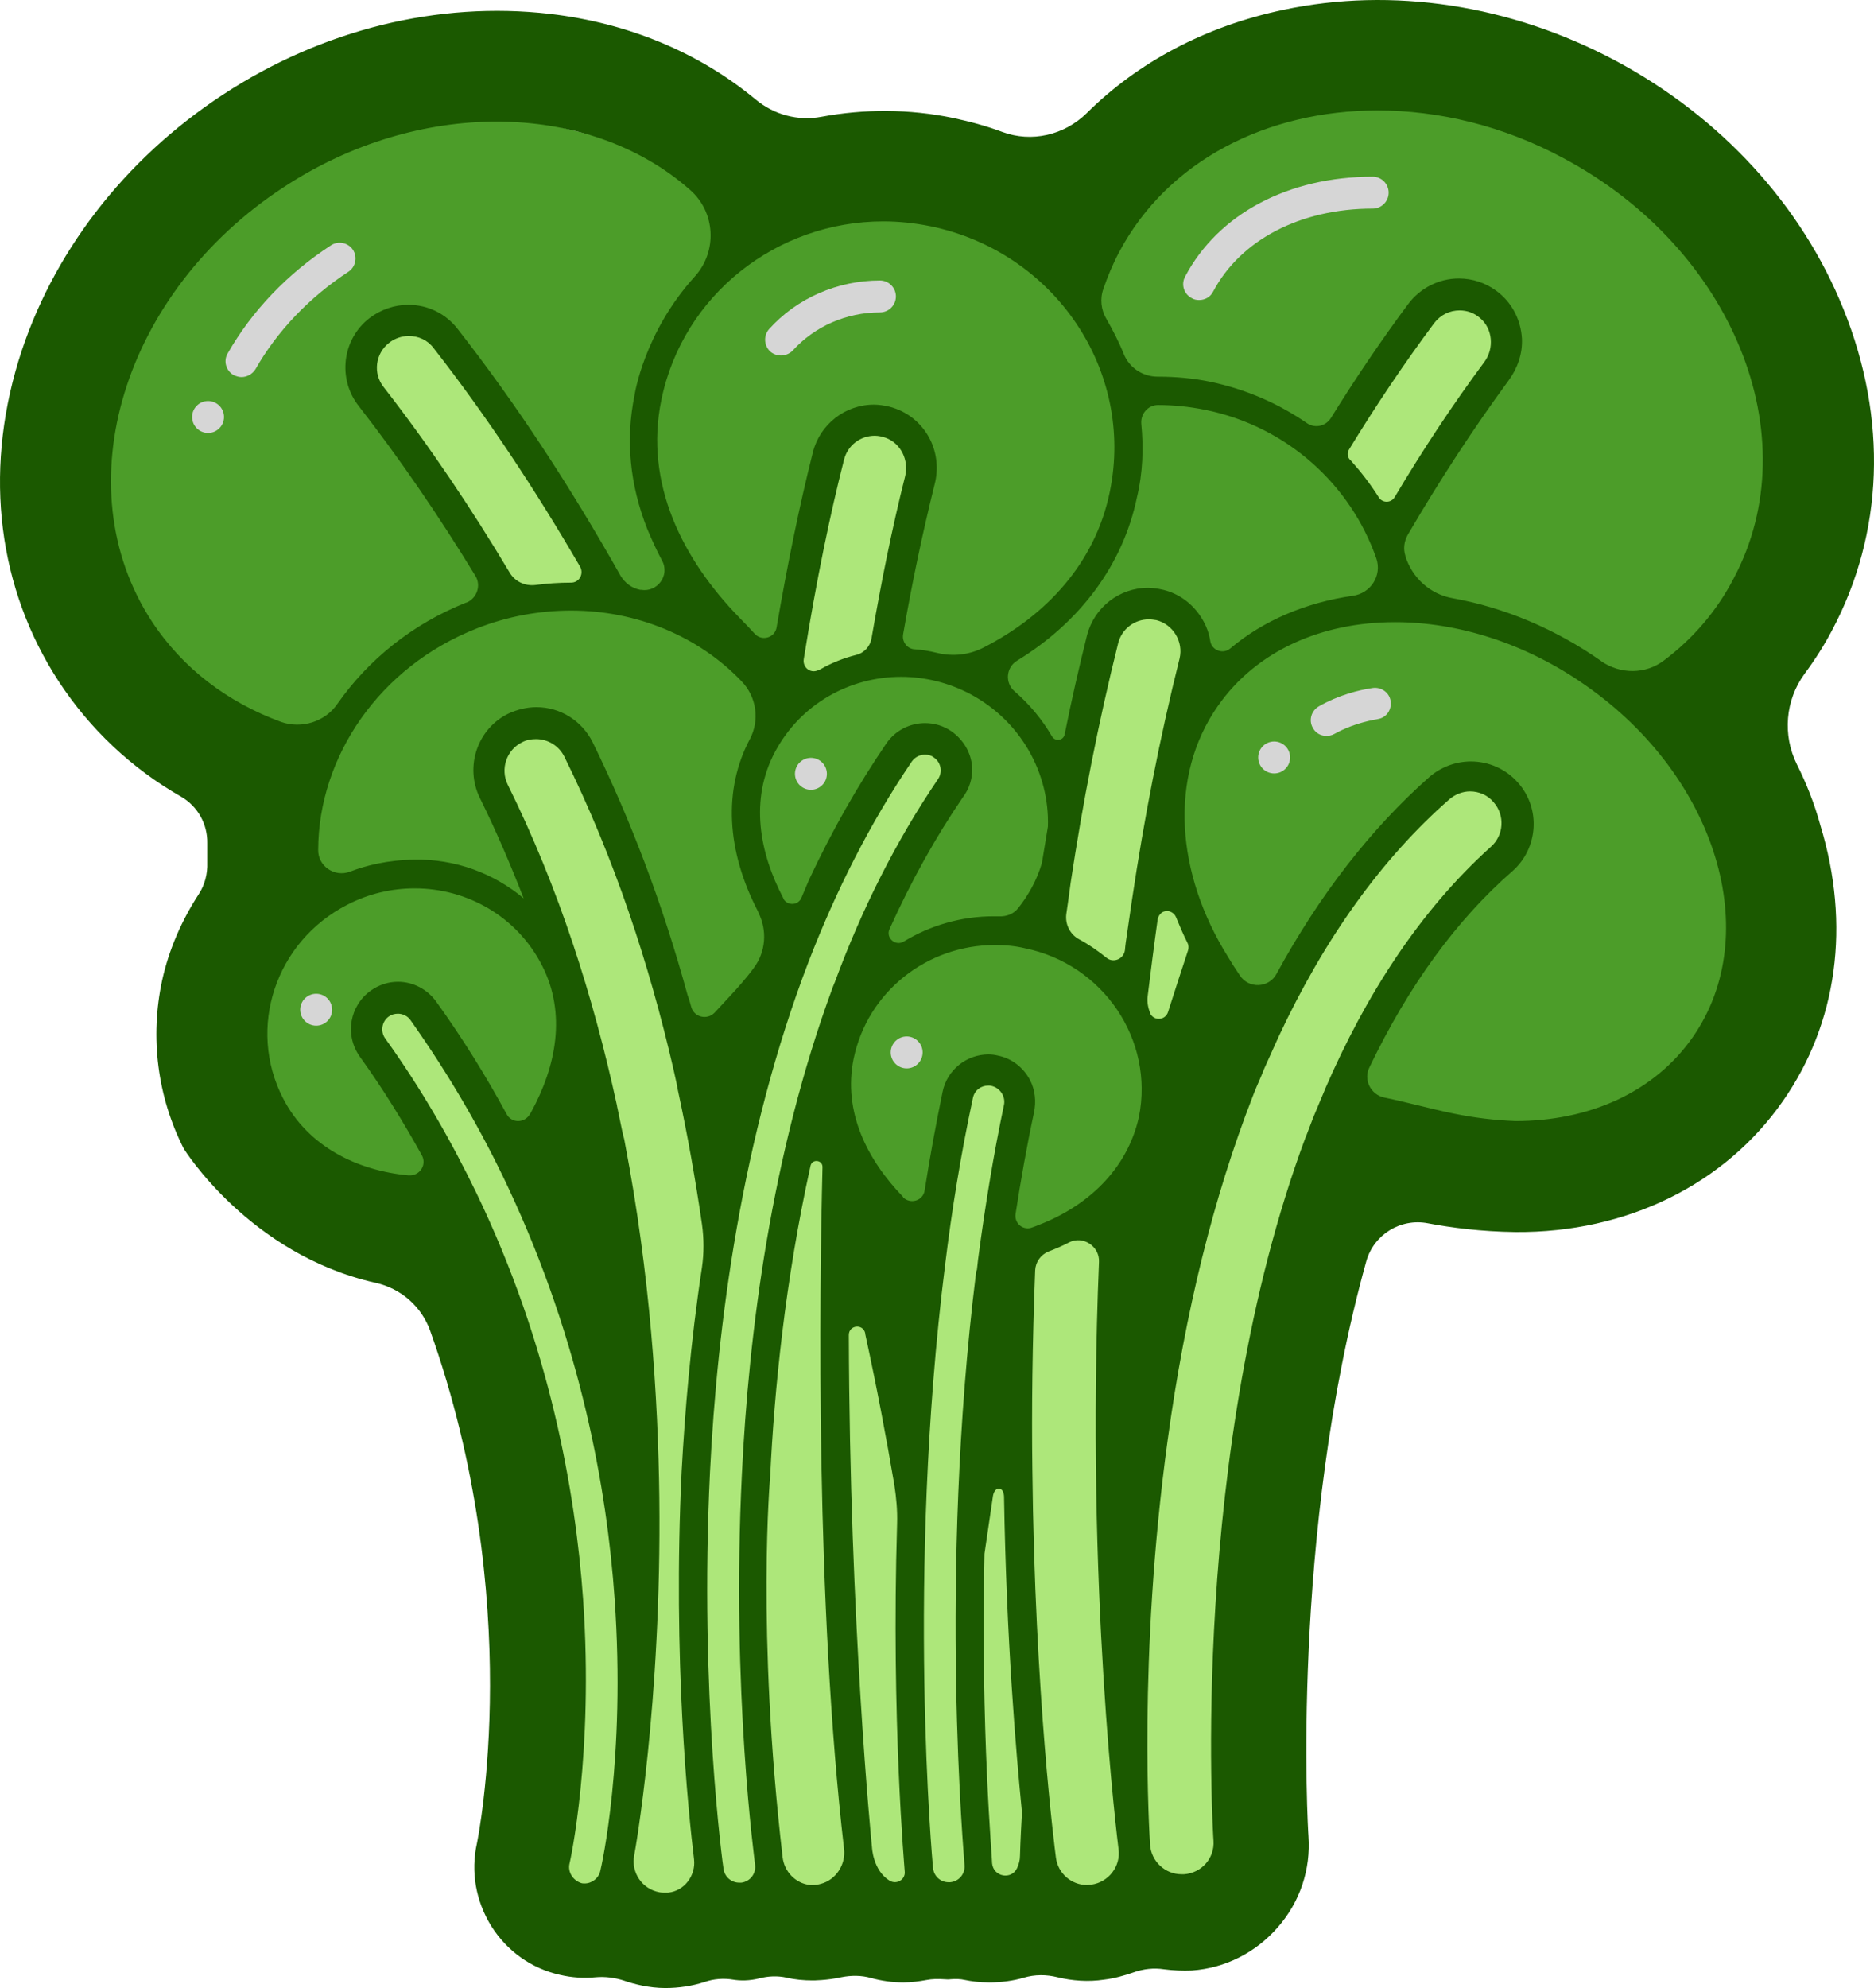 <svg xmlns="http://www.w3.org/2000/svg" xmlns:xlink="http://www.w3.org/1999/xlink" id="Layer_1" x="0" y="0" version="1.1" viewBox="15.153 1.032 469.693 498.068" xml:space="preserve" enable-background="new 0 0 500 500"><style>.st284{fill:#d6d6d6}.st285{fill:#ade77a}</style><g><polygon points="206.6 45.6 283.7 49.3 336.6 16.4 423.7 32.5 471.5 106.5 444.2 186.8 461.6 255.2 426.8 289.4 244.5 324.8 93.4 304.3 64.8 254.6 86.6 208.5 30 143.8 40.5 71.1 106.5 20.7" fill="#4c9d29"/><path d="M188.7,230.9C188.7,230.9,188.7,230.9,188.7,230.9L188.7,230.9z" class="st284"/><path d="M315.7,76.2c-0.6,0-1.3-0.1-1.9-0.5c-1.9-1-2.7-3.4-1.6-5.4c8.3-15.7,25.9-25,47-25c2.2,0,4,1.8,4,4 c0,2.2-1.8,4-4,4c-18.1,0-33.1,7.8-40,20.8C318.5,75.5,317.1,76.2,315.7,76.2z" class="st284"/><path d="M75.7,95.5c-0.7,0-1.3-0.2-2-0.5c-1.9-1.1-2.6-3.5-1.5-5.4c6.1-10.7,15-20,25.9-27.1 c1.8-1.2,4.3-0.7,5.5,1.1c1.2,1.8,0.7,4.3-1.1,5.5c-9.8,6.4-17.9,14.9-23.3,24.4C78.4,94.8,77,95.5,75.7,95.5z" class="st284"/><circle cx="67.3" cy="105.5" r="4" class="st284"/><path d="M210.9,90.1c-0.9,0-1.9-0.3-2.7-1c-1.6-1.5-1.7-4-0.3-5.6c7-7.8,17.2-12.2,27.8-12.2c2.2,0,4,1.8,4,4 s-1.8,4-4,4c-8.4,0-16.4,3.5-21.9,9.6C213,89.7,211.9,90.1,210.9,90.1z" class="st284"/><circle cx="218.4" cy="194.9" r="4" class="st284"/><circle cx="242.4" cy="264.7" r="4" class="st284"/><path d="M347.6,185.4c-1.4,0-2.7-0.7-3.4-2c-1.1-1.9-0.4-4.3,1.5-5.4c4.9-2.8,10-4.1,13.5-4.6 c2.1-0.3,4.2,1.1,4.5,3.3c0.3,2.2-1.1,4.2-3.3,4.5c-2.8,0.5-6.9,1.5-10.8,3.7C348.9,185.3,348.2,185.4,347.6,185.4z" class="st284"/><circle cx="334.5" cy="190.8" r="4" class="st284"/><circle cx="94.4" cy="254" r="4" class="st284"/><polygon points="127.1 298.7 107.8 257.6 111.9 250 122.5 255.3 144.2 289.7 161.6 267.3 143.2 206.5 138.2 193 146.5 181.4 158.6 186 180 239.4 194.8 294.7 226.1 212.7 242.9 186.7 251.8 187 255.1 196.6 238.3 225.2 221.8 271 230.7 302.6 247.2 310.8 253.4 284.8 258 271.6 265 270 272.2 277.2 264.3 314.7 318.3 297.3 344.6 234.4 371.9 201.8 386.7 195.9 395.6 205.8 393 214.4 362.1 252.2 343 297.3 323.2 477 150.4 477 150.4 358.9" class="st285"/><polygon points="277.1 234.5 295.6 248.6 305.2 263.9 318.7 240.2 305.7 206.6 315 163.5 306.3 150.9 293.1 155.3" class="st285"/><polygon points="210.4 177 237.1 165.9 245.7 115.4 235.6 105.7 222.8 112.4" class="st285"/><polygon points="140 149.7 168.3 150 149.4 116.9 123.1 81.4 106.9 85.2 105.7 98" class="st285"/><polygon points="347.7 112.7 363.5 134.6 392.5 91.2 389.1 76.5 375.2 75.4" class="st285"/><path d="M465.5,192.5c-3.6-7.3-2.9-16,1.9-22.6c2.6-3.5,4.9-7.1,6.9-10.9c13-24.4,14-53,2.9-80.5 c-10.5-26.1-30.8-48.2-57.2-62.3c-26.3-14-55.9-18.5-83.2-12.7c-19.5,4.1-36.4,13.1-49.3,25.9c-5.6,5.5-13.8,7.4-21.1,4.7 c-4-1.5-8.1-2.6-12.3-3.5c-11.1-2.3-22.3-2.3-33.1-0.3c-5.8,1.1-11.8-0.5-16.4-4.3c-14.1-11.7-31.8-19.2-51.7-21.5 C125,1.3,96,8.4,71.1,24.7C46.2,41,28,64.7,19.8,91.4c-8.7,28.5-5.1,57.1,10.1,80.4c7.8,11.9,18.2,21.7,30.6,28.8 c4.2,2.4,6.7,6.9,6.6,11.7c0,1.6,0,3.3,0,4.9c0.1,2.7-0.6,5.5-2.1,7.8c-4.3,6.6-7.5,13.9-9.2,21.6c-3.1,14.3-1.2,29.2,5.4,42.2 c0,0,16.4,26.5,48,33.6c6.4,1.4,11.6,5.9,13.8,12.1C147,402,135,461.3,134.7,462.8c-1.6,7.2-0.3,14.5,3.6,20.8 c3.9,6.2,10,10.6,17.2,12.2c3,0.7,6,0.9,9,0.6c2.3-0.2,4.7,0.1,6.9,0.8c2.6,0.9,6.4,1.9,10.5,1.9c3.4,0,6.7-0.5,9.8-1.5 c2.3-0.8,4.8-1,7.2-0.6c1.8,0.3,4.1,0.3,6.5-0.3c2.3-0.6,4.6-0.7,6.9-0.2c2.1,0.5,4.3,0.7,6.6,0.7c0,0,3.5,0,7.1-0.8 c2.5-0.5,5.1-0.5,7.5,0.2c2.6,0.7,5.3,1.1,8.1,1.1c2,0,4.1-0.3,5.7-0.6c1.5-0.3,3-0.3,4.5-0.2c0.5,0,1,0.1,1.6,0 c1.2-0.1,2.4-0.1,3.7,0.2c1.4,0.3,3.6,0.6,6,0.6c3,0,6-0.4,8.7-1.2c2.7-0.8,5.6-0.8,8.4-0.1c3.7,0.9,7.7,1.2,11.7,0.6 c2.5-0.3,5-1,7.3-1.8c2.5-0.9,5.1-1.2,7.7-0.8c2.3,0.3,4.7,0.4,7,0.3c8.4-0.6,16-4.5,21.5-10.8c5.6-6.4,8.3-14.5,7.7-22.9 c-0.1-0.9-4.6-75.4,14.5-144c1.9-6.7,8.6-10.8,15.4-9.5c5.8,1.1,13.4,2.1,22,2.2c28,0.2,52.5-12,67-32.8 c13.7-19.6,17-44.2,9.4-69.1C469.9,202.3,467.9,197.3,465.5,192.5z M379.4,280c-5.4-1.1-11.1-2.7-17.3-4c-3.4-0.7-5.3-4.5-3.7-7.6 c9.8-20.4,21.8-36.9,35.8-49.1c6.5-5.7,7.2-15.7,1.4-22.2c-3-3.4-7.3-5.3-11.8-5.3c-3.8,0-7.5,1.4-10.4,3.9 c-14.7,13-27.5,29.5-38.3,49.3c-1.9,3.6-7,3.8-9.2,0.4c-1.1-1.6-2.1-3.2-3-4.7c-13-20.8-14.9-45.1-2.5-62.8 c9.7-13.9,26.1-21,44.4-21c15.6,0,32.6,5.2,47.7,15.8c32.9,22.9,44.9,62.4,26.9,88.2c-9.7,13.9-26.1,21-44.4,21 C389.9,281.7,384.7,281.1,379.4,280z M347.3,273.8c-0.1,0.3-0.3,0.7-0.4,1c-0.2,0.5-0.4,0.9-0.6,1.4c-0.5,1.2-1,2.4-1.5,3.6 c-0.2,0.4-0.3,0.8-0.5,1.2c-0.6,1.6-1.2,3.1-1.8,4.7c0,0.1,0,0.1-0.1,0.2c0,0,0,0,0,0c-29.4,78.9-23.2,175-23.1,176.3 c0.3,4.4-3,8.1-7.4,8.4c-0.2,0-0.4,0-0.6,0c-4.1,0-7.6-3.2-7.9-7.4c-0.1-1.9-3.1-46.6,4.4-101.3c4.4-32.3,11.6-61.2,21.3-86.1 c0.6-1.6,1.3-3.2,2-4.8c0.3-0.7,0.6-1.4,0.9-2.2c0.3-0.7,0.6-1.3,0.9-2c0.9-2,1.8-4,2.7-6h0c11.5-24.6,25.8-44.6,42.8-59.5 c1.5-1.3,3.4-2,5.2-2c2.2,0,4.4,0.9,5.9,2.7c2.9,3.3,2.6,8.3-0.7,11.2C370.9,229.3,357.4,250.5,347.3,273.8 C347.3,273.8,347.3,273.8,347.3,273.8z M295.5,464.3c0.6,4.3-2.5,8.3-6.8,8.9c-0.4,0-0.7,0.1-1.1,0.1c-3.9,0-7.3-2.9-7.8-6.9 c-0.2-1.6-5.3-40.3-5.9-97.3c-0.2-14.8,0-31.6,0.7-49.8c0.1-2.1,1.4-3.9,3.3-4.7c0,0,0,0,0,0c1.8-0.7,3.5-1.4,5.2-2.3 c3.5-1.8,7.7,1,7.5,4.9C287.2,399.8,295.4,463.3,295.5,464.3z M275.3,308c-0.4,0.2-0.8,0.3-1.3,0.5c-2.3,1-4.7-0.9-4.3-3.4 c1.3-8.4,2.8-16.9,4.6-25.3c0.6-2.8,0.3-5.7-1-8.2c-1.7-3.2-4.6-5.4-8-6.1c-0.8-0.2-1.6-0.3-2.4-0.3c-5.5,0-10.4,3.9-11.5,9.4 c-1.7,8.2-3.2,16.4-4.5,24.7c-0.4,2.6-3.6,3.5-5.4,1.7c0,0,0,0,0-0.1c-9-9.3-15.1-21.3-12.4-34.6c3.5-16.9,18.5-28.5,35.4-28.5 c2.5,0,5,0.2,7.5,0.8c19.7,4,32.5,23,28.6,42.3C297.6,294.3,287.4,303.4,275.3,308z M259.8,319.8c-9.5,76.3-2.9,147.7-2.9,148.5 c0.2,2.2-1.4,4.1-3.6,4.3c-0.1,0-0.3,0-0.4,0c-2,0-3.7-1.5-3.9-3.6c-0.1-0.9-6.7-73.3,3-150.8c0,0,0,0,0,0c1.7-14,4-28.1,7-42.1 c0.4-1.9,2-3.1,3.9-3.1c0.3,0,0.5,0,0.8,0.1c2.1,0.5,3.5,2.6,3.1,4.7c-2.7,12.8-4.8,25.8-6.5,38.7c0,0,0,0,0,0 c-0.1,0.9-0.2,1.8-0.3,2.7C259.8,319.5,259.8,319.7,259.8,319.8C259.8,319.8,259.8,319.8,259.8,319.8z M261.9,390.3L264,376 c0,0,0.2-2,1.5-2s1.3,2,1.3,2c0.6,36,3,64,4.5,79.1c-0.4,6.9-0.5,10.7-0.5,10.9c0,1.1-0.3,2.1-0.7,3c-1.4,3.1-6,2.3-6.3-1.2 c0,0,0,0,0-0.1C263.9,467.2,260.9,434.7,261.9,390.3z M238.1,472.2c-4.2-2.6-4.4-8.4-4.4-8.4c-0.1-0.9-5.6-55.9-5.8-128.3 c0-2.5,3.5-2.9,4.1-0.5c0,0.1,0,0.1,0,0.2c2.9,13.3,5.3,26,7.3,37.8c0.5,3.2,0.8,6.5,0.7,9.7c-1.5,49.5,1.9,86.6,1.9,87.1l0,0 C242.2,471.9,239.9,473.3,238.1,472.2z M211.3,466.3c-6.6-56.7-3.1-95.6-3.1-95.6c1-21,3.7-48.7,10.1-77.6c0.4-1.8,3.1-1.5,3,0.4 c-0.8,31.9-1.7,109.7,5.4,170.7c0.5,3.9-2,7.8-5.8,8.8c-0.7,0.2-1.4,0.3-2,0.3c-0.2,0-0.5,0-0.7,0 C214.5,472.9,211.7,469.9,211.3,466.3z M224.5,246.8C224.5,246.8,224.5,246.8,224.5,246.8c-0.1,0.2-0.1,0.4-0.2,0.5 c-0.1,0.3-0.3,0.7-0.4,1c0,0,0,0,0,0c-15.5,41.9-21.1,86.9-22.8,122c-2.7,54.8,3.3,97.5,3.3,97.9c0.3,2.2-1.2,4.2-3.4,4.5 c-0.2,0-0.4,0-0.6,0c-1.9,0-3.6-1.4-3.9-3.4c-0.1-0.4-6.1-43.9-3.4-99.4c1.8-36.7,7.9-84.1,24.7-127.9 c6.8-17.6,15.3-34.6,25.9-50.2c0.8-1.1,2-1.7,3.3-1.7c0.8,0,1.6,0.2,2.2,0.7c1.8,1.2,2.3,3.7,1,5.5 C239.6,211.9,231.1,229,224.5,246.8z M189.1,466.8c0.5,4.1-2.4,8-6.5,8.4c-0.2,0-0.5,0-0.7,0c-0.5,0-1,0-1.5-0.1 c-4.3-0.8-7.1-4.9-6.3-9.2c0.1-0.4,6.9-37.9,6.3-89.7c-0.3-24.9-2.3-55.9-8.6-88.7c0,0,0,0,0,0c-0.1-0.6-0.2-1.2-0.4-1.8 c-0.1-0.4-0.2-0.9-0.3-1.3c-0.4-1.9-0.8-3.9-1.2-5.8c-0.1-0.3-0.1-0.7-0.2-1c-5.8-26.6-14.4-54-27.3-80c-1.9-3.9-0.3-8.7,3.6-10.6 c1.1-0.6,2.3-0.8,3.5-0.8c2.9,0,5.7,1.6,7.1,4.4c12.6,25.5,21.3,52.1,27.3,78.1c0.3,1.2,0.5,2.4,0.8,3.6c0.1,0.5,0.2,1.1,0.3,1.6 c2.5,11.5,4.5,22.9,6.1,33.9c0.5,3.6,0.5,7.2,0,10.7c-2.9,19-4.3,36.6-5.1,51.1C183.7,416.8,187.7,455.3,189.1,466.8z M157.9,467.9 c0.1-0.3,6.1-27.3,3.4-66.2c-1.9-26.8-8.3-63.6-26.8-101.9c0,0,0,0,0,0c-6.2-12.8-13.6-25.8-22.8-38.6c-1.3-1.8-0.8-4.3,0.9-5.5 c0.7-0.5,1.5-0.7,2.3-0.7c1.2,0,2.5,0.6,3.2,1.7c9.9,14,18,28.1,24.5,42c0,0,0,0,0,0c18.2,38.8,24.7,75.7,26.6,102.9 c2.8,40-3.3,67.1-3.6,68.2c-0.4,1.8-2.1,3.1-3.9,3.1c-0.3,0-0.6,0-0.9-0.1C158.7,472.1,157.4,470,157.9,467.9z M86.3,47.9 c16.9-11.1,35.7-16.4,53.3-16.4c18.4,0,35.7,5.8,48.5,17.1c6.4,5.6,6.9,15.4,1.2,21.7c-12.8,14.1-15.1,29.7-15.1,29.7 c-2.3,11.2-1.2,22.5,3.2,33.6c1.1,2.6,2.3,5.3,3.7,7.9c2,3.7-1.2,8-5.3,7.3c-0.1,0-0.1,0-0.2,0c-2.1-0.4-3.8-1.7-4.9-3.5 c-12.5-22.2-26.1-43-40.8-61.8c-3-3.9-7.5-6.1-12.4-6.1c-3.5,0-6.9,1.2-9.7,3.3c-6.9,5.3-8.1,15.3-2.7,22.1 c10.2,13.1,20,27.4,29.2,42.5c1.5,2.4,0.4,5.6-2.2,6.7l-0.1,0c-13.6,5.4-24.6,14.4-32.3,25.4c-3.1,4.5-9,6.3-14.1,4.5 C72.3,177,61,168.6,53.2,156.7C31.1,122.9,46,74.2,86.3,47.9z M301.2,107.2c-0.2-2.5,1.7-4.7,4.2-4.7h0c3.9,0,7.8,0.4,11.8,1.2 c20.7,4.2,36.5,18.9,42.9,37.2c1.5,4.3-1.4,8.8-5.9,9.4c-11.8,1.7-22.4,6.2-30.7,13.2c-1.8,1.5-4.6,0.5-5-1.8c-0.3-2-1-3.9-2.1-5.7 c-2.2-3.6-5.6-6.2-9.7-7.2c-1.3-0.3-2.6-0.5-3.8-0.5c-7.2,0-13.5,4.9-15.3,11.9c-2,8-3.9,16.3-5.6,24.8c-0.3,1.6-2.4,1.9-3.2,0.5 c-2.5-4.3-5.7-8.1-9.4-11.3c-2.4-2.1-2.1-5.9,0.6-7.6c15.9-9.7,26.6-24.1,30.1-40.9C301.6,119.5,301.8,113.2,301.2,107.2z M353.3,113.6c6.6-10.8,13.7-21.4,21.3-31.6c1.6-2.1,3.9-3.2,6.4-3.2c1.8,0,3.6,0.6,5.1,1.9c3.2,2.7,3.6,7.6,1.1,11 c-8.1,10.9-15.6,22.3-22.5,33.9c-0.9,1.5-3.1,1.5-4,0c-2-3.2-4.4-6.3-6.9-9.1C352.8,115.7,352.7,114.5,353.3,113.6z M258.8,193.1 c-0.3-3.6-2.2-6.7-5.1-8.8c-2-1.4-4.3-2.1-6.7-2.1c-3.9,0-7.5,1.9-9.7,5.1c-7.1,10.4-13.6,21.8-19.4,34.2l-1.9,4.5 c-0.8,1.9-3.5,2-4.5,0.2c0,0,0,0,0-0.1c-6-11.4-8.5-24.7-2.1-36.7c6.4-12,18.7-18.8,31.6-18.8c5.8,0,11.8,1.4,17.3,4.3 c12.8,6.8,19.9,19.9,19.5,33.2c-0.5,3-1,6.1-1.5,9.1c-0.6,2.1-1.5,4.3-2.6,6.3c-1,1.8-2.1,3.5-3.4,5.1c-1.1,1.4-2.9,2.1-4.7,2 c-0.5,0-0.9,0-1.4,0c-8.2,0-15.9,2.3-22.5,6.3c-2.1,1.3-4.6-0.9-3.6-3.1c5.4-12,11.6-23.1,18.3-32.9 C258.1,198.7,259,195.9,258.8,193.1z M216.6,166.2c3.2-20.1,6.7-36.7,10.1-50c0.9-3.6,4.1-6,7.7-6c0.9,0,1.8,0.2,2.7,0.5 c3.9,1.4,5.9,5.7,4.9,9.7c-3.3,13.1-6,26.6-8.4,40.5c-0.3,2-1.8,3.7-3.8,4.2c-3.2,0.8-6.2,2-9,3.6c-0.2,0.1-0.5,0.2-0.7,0.3 C218.2,169.8,216.3,168.2,216.6,166.2z M293.3,124.3c-3.7,18-16.1,31-31.5,38.9c-3.6,1.9-7.8,2.4-11.8,1.4c-2-0.5-4-0.8-5.6-0.9 c-1.9-0.1-3.2-1.9-2.9-3.7c2.3-13.3,5-25.9,7.9-37.6c1-3.8,0.6-7.9-1.2-11.4c-2.1-4.1-5.8-7-10.2-8.1c-1.3-0.3-2.6-0.5-3.8-0.5 c-7.2,0-13.5,4.9-15.3,11.9c-3.4,13.5-6.4,28.2-9.1,43.9c-0.4,2.6-3.7,3.6-5.5,1.6c-1.2-1.3-2.5-2.7-3.9-4.1 c-14.1-14.5-23.8-33.5-19.5-54.4c5.4-26.5,29.1-44.8,55.6-44.8c3.9,0,7.8,0.4,11.8,1.2C279.5,64.1,299.6,93.9,293.3,124.3z M158.3,147C158.3,147,158.3,147,158.3,147c-3,0-6,0.2-9,0.6c-2.6,0.3-5.1-0.9-6.4-3.1c-9.5-15.9-20-31.6-31.6-46.5 c-2.7-3.4-2.1-8.4,1.4-11.1c1.4-1.1,3.2-1.7,4.9-1.7c2.4,0,4.7,1,6.2,3c13.2,16.9,25.4,35.3,36.8,54.9 C161.5,144.9,160.3,147,158.3,147z M102.2,227.7c5.4-2.8,11.2-4.1,16.9-4.1c13.1,0,25.6,7,31.9,19.3c6.2,12.1,3.5,25.4-2.7,36.7 c-0.1,0.2-0.2,0.4-0.3,0.5c-1.3,2.4-4.7,2.4-5.9,0c-5.1-9.4-10.9-18.8-17.6-28.1c-2.2-3.1-5.8-5-9.6-5c-2.5,0-4.8,0.8-6.8,2.2 c-5.3,3.8-6.6,11.1-2.8,16.5c5.9,8.2,11,16.5,15.6,24.8c1.3,2.4-0.6,5.2-3.3,5c0,0,0,0-0.1,0c-12.8-1.2-25.2-7.2-31.4-19.3 C77,258.6,84.2,236.9,102.2,227.7z M188.4,253.3c-0.5-1.9-0.9-2.9-0.9-2.9c-6.2-22.7-14.2-43.8-23.8-63.4 c-2.7-5.4-8.1-8.8-14.1-8.8c-2.4,0-4.8,0.6-7,1.6c-7.8,3.8-11,13.3-7.2,21.1c4.1,8.3,7.7,16.7,11,25.2c-7.5-6.3-17.2-9.9-27.4-9.7 c-6.8,0.1-12.2,1.5-16.1,3c-3.9,1.5-8.1-1.4-8-5.5c0.1-23.3,15.3-45.8,39.7-55.4c7.8-3.1,15.9-4.5,23.7-4.5 c16.4,0,31.9,6.4,42.7,17.7c3.8,3.9,4.6,9.8,2.1,14.5c-6.7,12.6-5.9,28,2.1,43.3l0,0.1c2.3,4.5,1.9,9.9-1.1,13.9 c-1,1.4-2.1,2.7-3.2,4c-2,2.3-4.3,4.7-6.6,7.2C192.4,256.7,189.1,255.9,188.4,253.3z M298.9,226.3 C298.9,226.3,298.9,226.3,298.9,226.3c-0.4,2.5-0.7,5-1.1,7.5c-0.1,0.5-0.1,1-0.2,1.5c0,0,0,0,0-0.1c-0.2,1.3-0.4,2.6-0.5,3.9 c-0.3,2.2-2.9,3.3-4.6,1.9c-2.1-1.7-4.4-3.3-6.8-4.6c-2.3-1.2-3.6-3.7-3.3-6.3c0.2-1.2,0.3-2.3,0.5-3.5c0.2-1.5,0.4-2.9,0.6-4.4 c3-19.9,6.9-40,11.9-60c0.9-3.6,4.1-6,7.7-6c0.6,0,1.3,0.1,1.9,0.2c4.2,1.1,6.8,5.4,5.8,9.6C305.8,186,301.9,206.2,298.9,226.3z M302.8,250.6c0.8-6.4,1.6-12.8,2.5-19.2c0.1-0.7,0.5-1.3,1-1.7l0,0c1.3-0.9,3-0.3,3.6,1.1c0.9,2.2,1.8,4.3,2.9,6.5 c0.3,0.6,0.3,1.3,0.1,1.9c-1.7,5.2-3.4,10.3-5,15.4c-0.7,2.1-3.5,2.3-4.5,0.3c0,0,0-0.1,0-0.1C302.9,253.5,302.6,252,302.8,250.6z M432.2,166.5c-4.6,3.5-10.9,3.5-15.7,0.2l-0.1-0.1c-11.4-8-24.3-13.4-37.2-15.7c-5.6-1-10.1-5.1-11.8-10.5c0,0,0-0.1,0-0.1 c-0.6-1.8-0.3-3.7,0.6-5.3c8-13.7,16.5-26.7,25.3-38.7c2.2-3,3.5-6.7,3.3-10.5c-0.3-4.8-2.6-9.1-6.4-11.9c-2.7-2-6-3.1-9.4-3.1 c-5,0-9.7,2.4-12.7,6.4c-6.7,9-13.2,18.6-19.4,28.6c-1.3,2-3.9,2.6-5.9,1.3c-7.1-4.9-15.2-8.5-24.2-10.4c-4.3-0.9-8.8-1.3-13.2-1.3 h-0.1c-3.7,0-7.1-2.2-8.5-5.7c-1.2-3-2.7-5.9-4.3-8.7c-1.4-2.3-1.7-5.1-0.8-7.6c1.1-3.2,2.4-6.3,4-9.3 c12.2-22.9,37.1-35.4,64.7-35.4c15.3,0,31.4,3.8,46.5,11.9c42.5,22.6,61.7,69.7,42.8,105.3C445.4,154.2,439.4,161.1,432.2,166.5z" fill="#1b5900"/></g></svg>